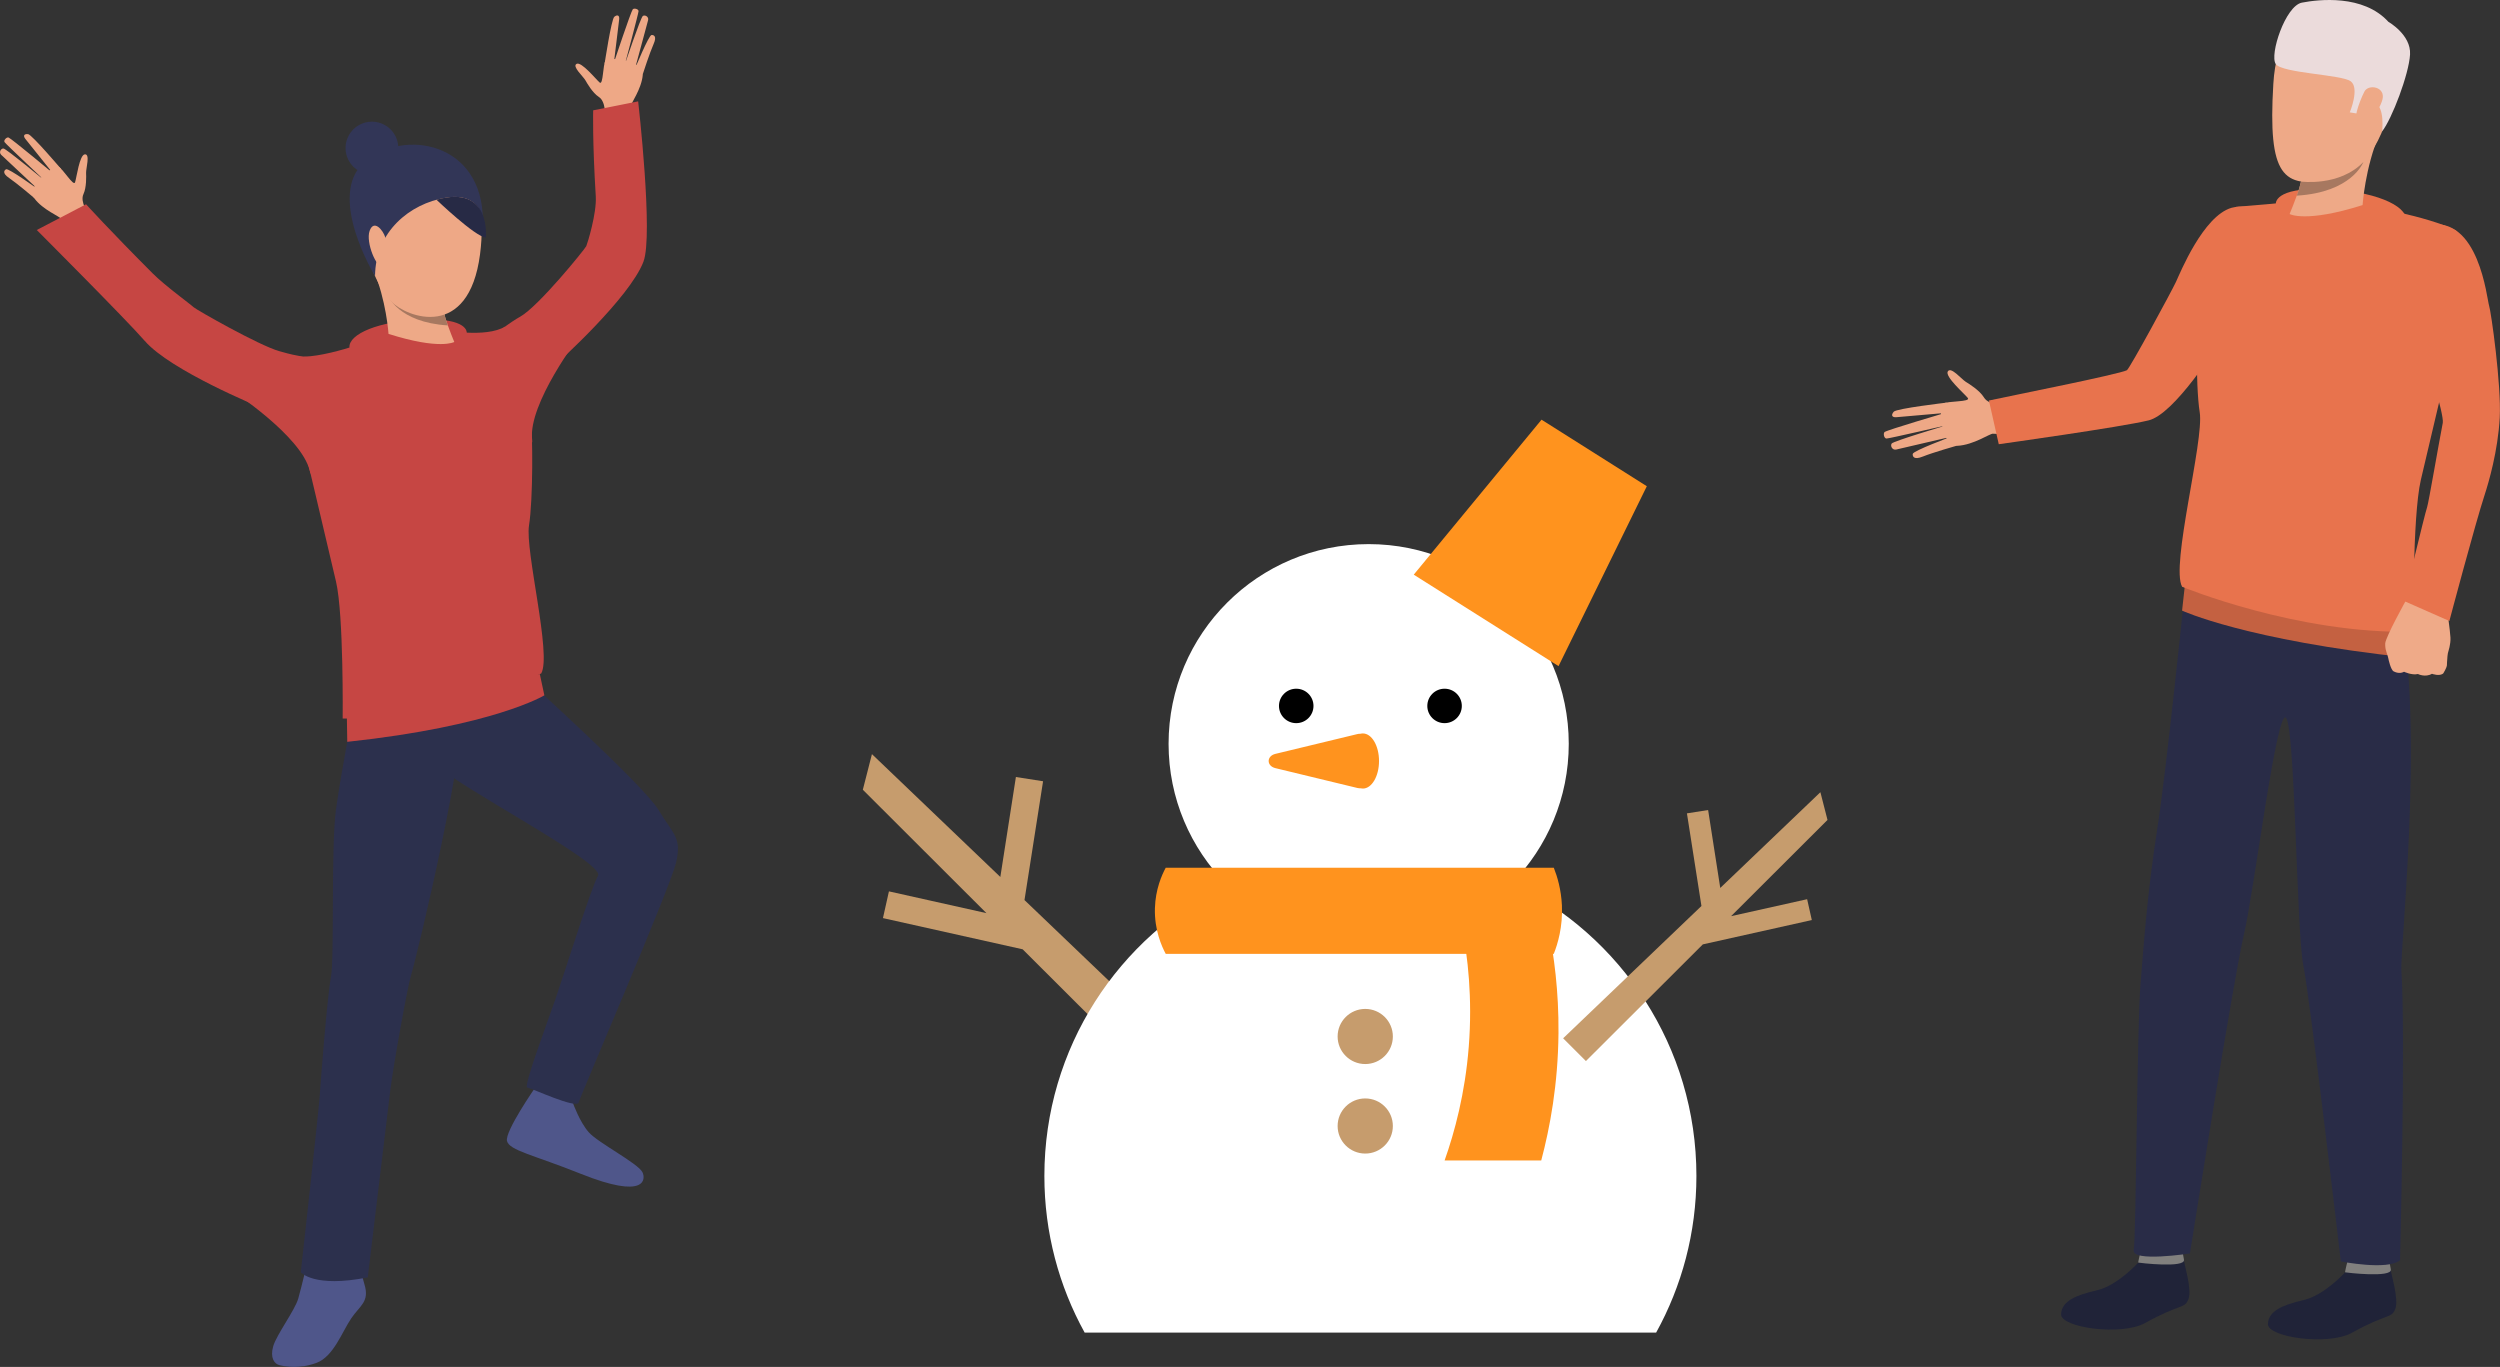 <svg width="417" height="228" viewBox="0 0 417 228" fill="none" xmlns="http://www.w3.org/2000/svg">
<rect x="0" y="0" width="417" height="228" fill="#333333" stroke="none"/>
<g clip-path="url(#clip0_235_10557)">
<path d="M200.471 178.435L195.59 183.306L170.58 158.344L147.276 153.14L148.274 148.68L164.535 152.31L143.921 131.728L145.44 125.789L166.856 146.277L169.452 129.606L173.985 130.314L170.884 150.131L200.471 178.435Z" fill="#C69C6D"/>
<path d="M282.962 196.145C282.962 205.621 280.526 214.526 276.245 222.277H180.919C176.639 214.526 174.202 205.621 174.202 196.145C174.202 174.783 186.559 156.308 204.534 147.461C198.591 141.456 194.918 133.186 194.918 124.071C194.918 105.675 209.863 90.758 228.293 90.758C246.724 90.758 261.669 105.675 261.669 124.071C261.669 133.092 258.075 141.269 252.24 147.266C270.425 156.049 282.962 174.632 282.962 196.145Z" fill="white"/>
<path d="M260.729 173.188L264.532 176.985L284.033 157.521L302.21 153.465L301.429 149.987L288.747 152.815L304.827 136.765L303.642 132.139L286.939 148.11L284.915 135.113L281.379 135.668L283.801 151.12L260.729 173.188Z" fill="#C69C6D"/>
<path d="M227.722 177.483C230.266 177.483 232.328 175.424 232.328 172.885C232.328 170.347 230.266 168.288 227.722 168.288C225.178 168.288 223.116 170.347 223.116 172.885C223.116 175.424 225.178 177.483 227.722 177.483Z" fill="#C69C6D"/>
<path d="M227.722 192.414C230.266 192.414 232.328 190.356 232.328 187.817C232.328 185.278 230.266 183.22 227.722 183.22C225.178 183.22 223.116 185.278 223.116 187.817C223.116 190.356 225.178 192.414 227.722 192.414Z" fill="#C69C6D"/>
<path d="M216.211 120.621C217.801 120.621 219.089 119.335 219.089 117.749C219.089 116.163 217.801 114.877 216.211 114.877C214.622 114.877 213.333 116.163 213.333 117.749C213.333 119.335 214.622 120.621 216.211 120.621Z" fill="black"/>
<path d="M240.954 120.621C242.543 120.621 243.831 119.335 243.831 117.749C243.831 116.163 242.543 114.877 240.954 114.877C239.364 114.877 238.076 116.163 238.076 117.749C238.076 119.335 239.364 120.621 240.954 120.621Z" fill="black"/>
<path d="M230.021 126.936C230.021 129.476 228.814 131.533 227.324 131.533C227.194 131.533 227.071 131.519 226.949 131.49C226.768 131.49 226.587 131.475 226.399 131.432L212.741 128.127C211.237 127.766 211.237 126.106 212.741 125.745L226.399 122.447C226.58 122.404 226.753 122.382 226.934 122.39C227.064 122.353 227.194 122.339 227.324 122.339C228.814 122.339 230.021 124.396 230.021 126.936Z" fill="#FF931E"/>
<path d="M259.963 111.11L235.813 95.853L257.128 70.003L274.691 81.102L259.963 111.11Z" fill="#FF931E"/>
<path d="M259.175 159.101H194.441C193.783 157.867 192.532 155.125 192.64 151.473C192.734 148.319 193.79 145.952 194.441 144.74H259.175C259.746 146.183 260.404 148.341 260.527 151.019C260.693 154.612 259.818 157.456 259.175 159.094V159.101Z" fill="#FF931E"/>
<path d="M257.07 193.562H240.961C242.617 188.878 244.374 182.426 244.988 174.61C245.632 166.426 244.815 159.513 243.839 154.511H258.227C259.211 159.325 260.013 165.358 259.955 172.315C259.883 180.882 258.524 188.127 257.078 193.569L257.07 193.562Z" fill="#FF931E"/>
<path d="M100.85 10.623C100.85 10.623 101.971 3.211 102.462 2.807C102.954 2.403 103.352 2.519 103.279 3.219C103.2 3.919 102.404 10.428 102.404 10.428C102.404 10.428 105.217 1.977 105.542 1.559C105.73 1.313 106.519 1.487 106.511 1.862C106.504 2.237 104.205 10.811 104.205 10.811C104.205 10.811 106.844 2.93 107.227 2.663C107.56 2.432 108.254 2.771 108.102 3.37C107.95 3.969 105.918 11.453 105.918 11.453C105.918 11.453 108.21 5.86 108.68 5.838C108.97 5.824 109.649 5.939 109.013 7.361C108.377 8.783 107.234 12.319 107.234 12.319L100.85 10.623Z" fill="#EEA886"/>
<path d="M100.901 19.442C100.901 19.442 101.117 16.967 99.881 16.166C98.833 15.487 97.922 13.878 97.64 13.387C97.264 12.723 95.384 11.078 96.172 10.652C96.967 10.219 99.397 13.221 100.018 13.762C100.64 14.304 100.532 10.717 101.023 10.082C101.515 9.447 107.422 10.002 107.22 12.449C107.017 14.896 105.181 17.263 105.232 17.703C105.282 18.143 105.152 19.493 105.152 19.493L100.893 19.442H100.901Z" fill="#EEA886"/>
<path d="M10.188 28.182C10.188 28.182 5.329 22.466 4.7 22.379C4.071 22.293 3.789 22.603 4.223 23.159C4.656 23.714 8.763 28.831 8.763 28.831C8.763 28.831 1.923 23.123 1.424 22.935C1.135 22.827 0.557 23.382 0.759 23.707C0.962 24.025 7.433 30.108 7.433 30.108C7.433 30.108 1.034 24.79 0.571 24.768C0.166 24.746 -0.246 25.396 0.203 25.829C0.651 26.262 6.319 31.559 6.319 31.559C6.319 31.559 1.424 28.008 1.02 28.232C0.766 28.369 0.246 28.831 1.54 29.704C2.827 30.578 5.661 32.988 5.661 32.988L10.195 28.189L10.188 28.182Z" fill="#EEA886"/>
<path d="M14.779 35.701C14.779 35.701 13.297 33.71 13.919 32.382C14.446 31.256 14.381 29.408 14.36 28.838C14.331 28.081 15.068 25.692 14.164 25.742C13.261 25.793 12.776 29.625 12.523 30.404C12.27 31.184 10.484 28.088 9.732 27.799C8.98 27.518 4.244 31.09 5.712 33.067C7.173 35.038 9.985 36.091 10.173 36.495C10.361 36.899 11.185 37.975 11.185 37.975L14.779 35.701Z" fill="#EEA886"/>
<path d="M97.647 180.239C97.647 180.239 95.622 183.949 95.333 184.512C95.044 185.075 89.165 181.834 89.165 181.834L90.395 176.977C90.395 176.977 97.068 179.395 97.64 180.239H97.647Z" fill="#424773"/>
<path d="M95.586 184.035C95.586 184.035 96.678 187.131 98.204 188.863C99.729 190.603 106.432 194.045 107.162 195.532C107.69 196.6 107.892 200.201 96.859 195.784C89.021 192.645 84.95 191.902 84.567 190.314C84.184 188.726 89.281 181.394 89.281 181.394C89.281 181.394 90.778 182.772 95.586 184.035Z" fill="#4F568A"/>
<path d="M51.669 208.883C51.669 208.883 50.295 214.699 49.745 216.612C49.196 218.532 46.123 222.638 45.573 224.55C45.024 226.47 45.733 227.502 46.651 227.719C47.569 227.935 49.955 228.383 52.804 227.322C55.645 226.254 57.055 222.154 58.595 219.888C60.034 217.767 61.683 217.139 60.786 214.216C59.637 210.442 60.063 208.89 60.063 208.89H51.661L51.669 208.883Z" fill="#4F568A"/>
<path d="M59.152 117.251C59.152 117.251 56.968 128.3 56.043 135.026C55.19 141.225 55.804 159.924 55.197 163.006C54.597 166.094 53.483 180.413 53.31 182.982C53.136 185.551 50.172 212.21 50.172 212.21C50.172 212.21 52.334 214.865 61.343 213.068C61.343 213.068 64.568 186.301 65.081 182.015C65.594 177.728 68.016 164.391 68.573 162.623C69.499 159.671 78.356 122.815 77.069 116.039C75.782 109.269 59.152 117.251 59.152 117.251Z" fill="#2C304D"/>
<path d="M87.828 113.311C87.828 113.311 107.43 131.057 109.837 135.091C112.238 139.118 113.785 139.638 112.759 143.924C111.732 148.211 96.794 182.794 96.533 183.877C96.244 185.067 88.631 181.488 87.944 181.401C87.257 181.315 91.147 170.966 92.607 166.766C94.068 162.565 98.551 148.204 99.751 146.061C100.951 143.917 75.587 130.797 72.926 127.629C70.265 124.454 74.097 109.739 87.828 113.311Z" fill="#2C304D"/>
<path d="M90.04 112.43L90.8 115.981C90.8 115.981 82.369 121.119 57.923 123.739L57.858 119.625L90.04 112.438V112.43Z" fill="#C64643"/>
<path d="M73.808 55.021C73.808 55.021 81.024 56.435 84.249 54.472C85.478 55.324 88.088 66.871 88.493 69.512C88.898 72.153 88.92 83.383 88.24 87.633C87.561 91.884 92.051 109.204 90.279 112.322C90.279 112.322 74.654 120.239 57.157 119.849C57.157 119.849 57.344 102.608 56.05 97.022C54.387 89.864 50.461 73.373 50.461 73.373C50.461 73.373 48.82 59.546 50.844 59.481C55.935 59.322 64.814 55.685 64.814 55.685L73.815 55.014L73.808 55.021Z" fill="#C64643"/>
<path d="M77.85 55.483C77.85 55.483 78.118 53.043 70.591 53.289C63.064 53.534 58.191 55.75 58.285 57.907C58.371 60.065 78.002 63.363 78.002 63.363L77.85 55.483Z" fill="#C64643"/>
<path d="M75.775 57.041C75.775 57.041 73.382 58.42 64.806 55.692C64.806 55.692 64.438 50.063 62.268 45.004C60.099 39.945 74.003 50.806 74.003 50.806C73.88 50.914 73.909 51.441 74.068 52.163C74.198 52.776 74.415 53.527 74.705 54.285C75.355 55.988 75.211 55.685 75.775 57.049V57.041Z" fill="#EEA987"/>
<path d="M74.698 54.278C66.419 53.779 64.712 49.298 64.683 49.226C68.284 52.957 74.061 52.156 74.061 52.156C74.191 52.769 74.408 53.52 74.698 54.278Z" fill="#A77860"/>
<path d="M107.328 43.64C109.006 39.288 106.446 16.909 106.446 16.909L98.941 18.403C98.941 18.403 98.804 23.498 99.375 32.75C99.549 35.586 97.987 40.609 97.791 41.056C97.596 41.511 89.867 51.073 86.787 52.812C85.348 53.621 82.224 55.706 80.222 58.232C78.212 60.758 79.65 63.767 79.65 63.767C85.08 69.389 93.048 60.469 93.048 60.469C93.048 60.469 104.986 49.738 107.336 43.64H107.328Z" fill="#C64643"/>
<path d="M96.671 56.06C96.671 56.06 88.052 67.333 88.761 73.352C89.115 76.361 84.155 64.229 84.155 64.229L96.664 56.06H96.671Z" fill="#C64643"/>
<path d="M24.157 56.876C21.105 53.346 6.131 38.364 6.131 38.364L14.352 34.071C14.352 34.071 18.206 38.328 25.473 45.61C27.476 47.624 31.93 50.864 32.269 51.225C32.609 51.586 43.194 57.626 46.6 58.579C47.952 58.954 51.162 59.964 54.727 59.538C57.93 59.156 57.026 66.481 57.026 66.481C53.816 73.604 43.303 67.896 43.303 67.896C43.303 67.896 28.437 61.819 24.164 56.876H24.157Z" fill="#C64643"/>
<path d="M38.394 64.973C38.394 64.973 50.316 72.68 51.683 78.584C52.37 81.543 52.934 68.444 52.934 68.444L38.394 64.98V64.973Z" fill="#C64643"/>
<path d="M74.741 27.344C74.741 27.344 81.783 29.351 80.07 42.42C78.183 56.832 67.879 52.978 65.269 50.308C62.659 47.638 60.605 41.857 60.483 37.513C60.36 33.161 61.184 21.441 74.748 27.344H74.741Z" fill="#EEA886"/>
<path d="M80.54 36.798C80.54 36.798 80.301 31.985 74.329 32.981C68.356 33.977 62.601 38.639 62.558 46.057C62.558 46.057 54.3 32.562 60.851 26.976C67.402 21.383 80.54 23.729 80.54 36.798Z" fill="#323657"/>
<path d="M72.803 33.313C72.803 33.313 79.231 39.469 81.031 39.627C81.031 39.627 82.022 30.7 72.803 33.313Z" fill="#272A45"/>
<path d="M64.278 39.62C63.866 38.314 62.355 36.553 61.654 38.502C60.953 40.45 62.89 44.888 63.715 44.261C64.539 43.64 65.03 42.016 64.278 39.62Z" fill="#EEA886"/>
<path d="M57.916 26.226C58.769 28.499 61.3 29.654 63.577 28.802C65.855 27.951 67.004 25.425 66.159 23.151C65.305 20.878 62.775 19.724 60.497 20.575C58.219 21.427 57.07 23.96 57.916 26.226Z" fill="#323657"/>
<path d="M324.689 67.159C324.689 67.159 316.353 68.134 315.883 68.668C315.413 69.202 315.528 69.649 316.309 69.591C317.097 69.534 324.407 68.884 324.407 68.884C324.407 68.884 314.849 71.706 314.364 72.052C314.082 72.254 314.241 73.142 314.668 73.149C315.094 73.157 324.769 70.912 324.769 70.912C324.769 70.912 315.846 73.561 315.535 73.979C315.261 74.347 315.615 75.134 316.295 74.982C316.974 74.831 325.427 72.853 325.427 72.853C325.427 72.853 319.086 75.199 319.042 75.719C319.013 76.036 319.122 76.808 320.734 76.151C322.347 75.495 326.345 74.355 326.345 74.355L324.689 67.167V67.159Z" fill="#EEA886"/>
<path d="M334.552 67.556C334.552 67.556 331.775 67.701 330.929 66.301C330.206 65.11 328.442 64.027 327.9 63.695C327.176 63.248 325.405 61.083 324.892 61.956C324.378 62.822 327.646 65.651 328.225 66.373C328.803 67.094 324.798 66.828 324.067 67.354C323.337 67.881 323.735 74.492 326.482 74.362C329.23 74.225 331.949 72.269 332.44 72.341C332.932 72.413 334.45 72.319 334.45 72.319L334.559 67.564L334.552 67.556Z" fill="#EEA886"/>
<path d="M333.394 74.095C333.394 74.095 353.849 71.237 358.39 70.118C360.487 69.606 363.256 66.712 365.881 63.306C366.748 62.187 367.594 61.011 368.404 59.849C371.629 55.201 374.152 50.748 374.152 50.748C374.152 50.748 383.682 39.599 376.032 34.626C376.032 34.626 373.711 34.236 372.222 34.662C367.5 36.019 363.632 45.552 362.96 47.003C362.294 48.453 355.252 61.451 354.768 61.754C354.283 62.057 348.398 63.349 345.18 64.02C340.516 64.994 331.753 66.806 331.753 66.806L333.394 74.102V74.095Z" fill="#E8734D"/>
<path d="M356.662 210.6C356.662 210.6 353.228 214.425 349.743 215.226C346.258 216.027 343.821 217.052 343.792 219.246C343.763 221.44 353.821 222.89 357.812 220.675C363.762 217.37 364.37 218.366 365.028 216.713C365.686 215.06 364.232 210.644 364.276 210.117C364.326 209.467 356.655 210.593 356.655 210.593L356.662 210.6Z" fill="#202338"/>
<path d="M357.053 208.767C357.053 208.767 356.597 210.557 356.669 210.6C356.734 210.636 364.522 211.567 364.29 210.124C364.102 208.955 363.828 207.692 363.828 207.692L357.06 208.767H357.053Z" fill="#81807E"/>
<path d="M391.166 212.217C391.166 212.217 387.731 216.042 384.246 216.85C380.761 217.651 378.324 218.676 378.295 220.87C378.267 223.064 388.324 224.514 392.315 222.299C398.266 218.993 398.873 219.989 399.531 218.337C400.189 216.684 398.736 212.267 398.779 211.741C398.83 211.091 391.158 212.217 391.158 212.217H391.166Z" fill="#202338"/>
<path d="M391.556 210.391C391.556 210.391 391.101 212.181 391.173 212.224C391.238 212.26 399.025 213.191 398.794 211.748C398.606 210.579 398.331 209.316 398.331 209.316L391.563 210.391H391.556Z" fill="#81807E"/>
<path d="M364.131 101.425C364.131 101.425 361.297 128.885 359.829 138.288C358.108 149.279 357.523 158.365 357.045 164.052C356.438 171.211 356.322 206.407 355.903 208.5C355.484 210.593 365.281 209.078 365.281 209.078C365.281 209.078 372.497 163.46 374.29 155.839C375.967 148.745 379.792 117.814 381.318 119.748C382.844 121.682 383.06 155.428 384.196 161.021C385.331 166.614 390.45 210.405 390.45 210.405C390.45 210.405 398.252 211.957 400.327 210.203C400.327 210.203 401.274 172.445 400.551 161.952C400.276 157.954 405.243 114.004 398.873 96.315C395.511 86.962 364.138 101.418 364.138 101.418L364.131 101.425Z" fill="#292C47"/>
<path d="M364.529 96.799L363.972 101.851C363.972 101.851 374.594 106.787 401.708 109.695L401.78 105.127L364.529 96.806V96.799Z" fill="#C46141"/>
<path d="M384.094 33.457C384.094 33.457 380.776 33.883 372.974 34.504C371.615 35.449 367.298 46.664 366.85 49.594C366.402 52.524 366.163 64.063 366.915 68.783C367.667 73.503 362.02 94.41 363.979 97.874C363.979 97.874 383.154 105.813 402.568 105.372C402.568 105.372 402.358 86.248 403.797 80.049C405.641 72.103 409.994 53.816 409.994 53.816C409.994 53.816 411.563 39.44 409.567 38.408C405.07 36.077 394.072 34.2 394.072 34.2L384.087 33.457H384.094Z" fill="#E8734D"/>
<path d="M379.612 33.969C379.612 33.969 379.315 31.263 387.666 31.537C396.017 31.812 401.418 34.273 401.317 36.661C401.216 39.05 379.438 42.716 379.438 42.716L379.604 33.969H379.612Z" fill="#E8734D"/>
<path d="M391.296 4.013C391.296 4.013 380.125 -1.537 379.192 13.986C378.259 29.509 380.819 31.371 388.707 30.029C396.596 28.694 398.28 19.016 399.784 14.434C401.281 9.851 395.034 5.095 391.303 4.013H391.296Z" fill="#EEA987"/>
<path d="M381.911 35.702C381.911 35.702 384.564 37.224 394.08 34.208C394.08 34.208 394.492 27.965 396.892 22.35C399.3 16.736 383.877 28.788 383.877 28.788C384.015 28.903 383.979 29.488 383.805 30.289C383.661 30.967 383.422 31.804 383.097 32.642C382.381 34.525 382.533 34.193 381.904 35.709L381.911 35.702Z" fill="#EEA987"/>
<path d="M397.34 21.925C397.34 21.925 397.818 17.804 396.14 17.241C394.463 16.678 393.32 18.966 393.32 18.966L391.947 18.742C391.947 18.742 393.631 14.693 392.098 13.56C390.566 12.427 380.674 12.218 379.597 10.681C378.52 9.144 381.202 0.974 383.957 0.44C386.719 -0.094 394.195 -0.974 398.389 3.644C398.389 3.644 402.185 5.788 401.997 9.086C401.809 12.384 398.975 19.839 397.333 21.925H397.34Z" fill="#EBDBDB"/>
<path d="M383.104 32.634C392.286 32.086 394.181 27.106 394.21 27.027C390.218 31.169 383.805 30.282 383.805 30.282C383.66 30.96 383.422 31.797 383.096 32.634H383.104Z" fill="#A77860"/>
<path d="M394.383 15.278C395.041 13.972 397.926 14.455 397.398 16.577C396.87 18.706 394.116 21.766 393.219 21.044C392.323 20.315 393.472 17.075 394.383 15.278Z" fill="#EEA987"/>
<path d="M407.55 112.3C407.55 112.3 408.085 111.456 408.143 110.973C408.143 110.973 408.172 110.085 408.237 109.457C408.258 109.255 408.28 109.082 408.302 108.974C408.41 108.512 408.786 107.53 408.736 106.347C408.685 105.163 408.078 101.006 408.078 101.006L404.441 100.898L401.433 99.931C401.433 99.931 397.933 106.209 397.854 107.321C397.854 107.429 397.847 107.537 397.854 107.638C397.875 108.584 398.295 109.277 398.36 109.767C398.389 109.948 398.772 111.73 399.257 111.983C399.929 112.329 400.536 112.3 400.992 112.048C400.992 112.048 402.337 112.676 403.306 112.423C403.306 112.423 404.527 113.044 405.648 112.387C405.648 112.387 406.957 112.878 407.557 112.3H407.55Z" fill="#EFAA88"/>
<path d="M405.012 37.535C403.725 37.78 401.932 40.457 401.852 46.317C401.765 52.603 403.32 55.569 403.869 57.142C404.426 58.716 407.723 69.122 407.456 70.53C406.747 74.181 405.091 83.874 404.846 84.588C404.419 85.815 400.977 100.241 400.977 100.241L408.555 103.583C408.555 103.583 412.864 87.352 414.448 82.51C415.084 80.568 416.667 75.206 416.957 69.635C417.238 64.258 415.518 51.961 415.171 50.943C414.824 49.926 413.493 35.889 405.005 37.535H405.012Z" fill="#E8734D"/>
</g>
<defs>
<clipPath id="clip0_235_10557">
<rect width="417" height="228" fill="white"/>
</clipPath>
</defs>
</svg>
